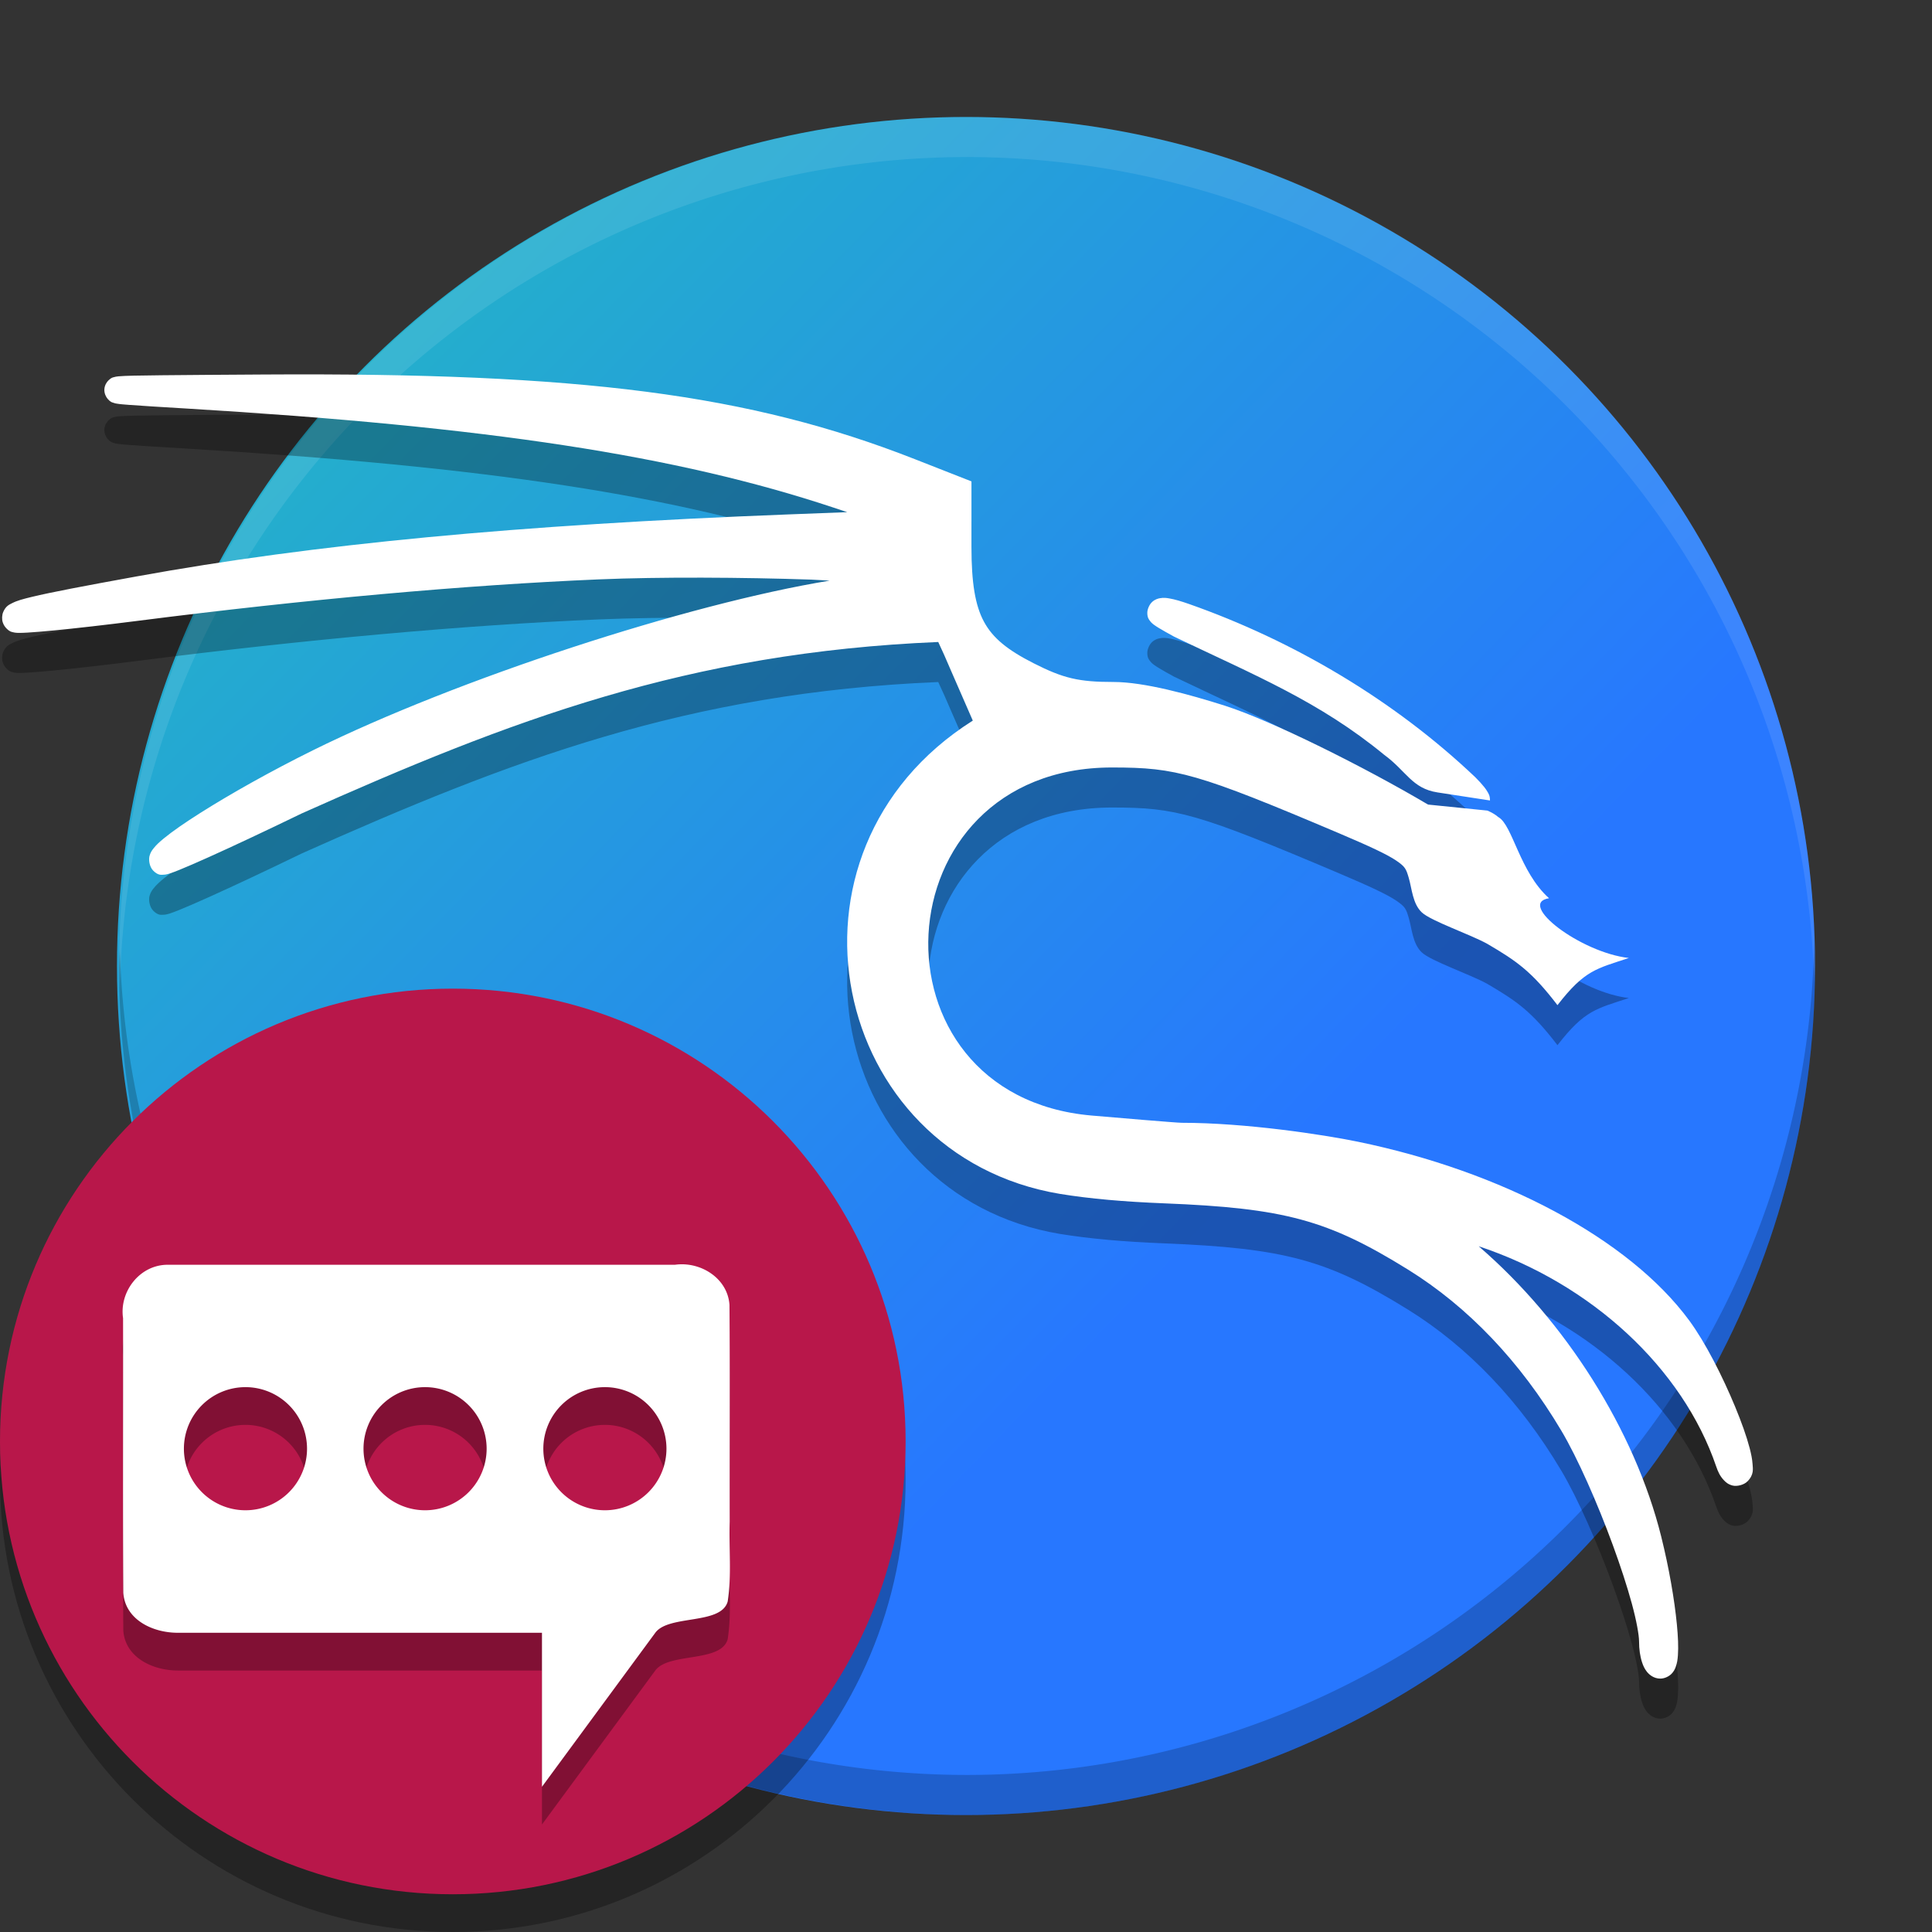 <svg version="1" viewBox="0 0 512 512" xmlns="http://www.w3.org/2000/svg"><rect x="0" y="0" width="512" height="512" fill="#333333" stroke="none"/><defs><linearGradient id="e" x1="165.32" x2="320.01" y1="151.05" y2="300.71" gradientTransform="matrix(1.794 0 0 1.794 -250.46 -215.38)" gradientUnits="userSpaceOnUse"><stop stop-color="#23bac2" offset="0"/><stop stop-color="#2777ff" offset="1"/></linearGradient></defs><circle cx="256" cy="256" r="225" fill="url(#e)"/><g transform="translate(.551)"><path d="m480.23 249.78a224.73 225 0 0 1-224.51 220.6 224.73 225 0 0 1-224.51-218.8 224.73 225 0 0 0-0.219 4.402 224.73 225 0 0 0 224.73 225 224.73 225 0 0 0 224.73-225 224.73 225 0 0 0-0.219-6.214z" opacity=".2" stroke-width=".999"/><path d="m255.72 31.001a224.73 225 0 0 0-224.73 225 224.73 225 0 0 0 0.219 6.204 224.73 225 0 0 1 224.51-220.59 224.73 225 0 0 1 224.51 218.78 224.73 225 0 0 0 0.219-4.391 224.73 225 0 0 0-224.73-225z" fill="#fff" opacity=".1" stroke-width=".999"/><path d="m324.13 197.65c-9.535-3.028-21.479-6.31-29.607-6.31-9.194 0-13.276-0.96-21.169-4.97-6.967-3.539-10.798-6.673-13.136-10.987-2.337-4.314-3.321-10.328-3.321-19.814v-17.385l-15.064-5.914c-43.76-17.178-88.458-22.937-172.31-22.414-11.909 0.074-20.848 0.131-27.151 0.199-6.302 0.068-9.746 0.12-11.51 0.285-0.221 0.021-0.416 0.04-0.689 0.09-0.136 0.025-0.287 0.053-0.542 0.134-0.255 0.081-0.606 0.053-1.433 0.848-0.413 0.397-1.016 1.218-1.087 2.342-0.071 1.125 0.461 2.094 0.867 2.561 0.812 0.933 1.195 0.911 1.455 1.011 0.519 0.199 0.687 0.202 0.904 0.241 0.868 0.154 1.82 0.226 3.38 0.346 3.12 0.239 8.19 0.544 14.966 0.95 80.266 4.813 130.12 12.479 171.62 26.252l3.677 1.221-15.547 0.597c-71.848 2.764-125.83 7.891-172.83 16.444-14.225 2.588-22.684 4.202-27.622 5.392-2.469 0.595-3.978 0.994-5.372 1.712-0.697 0.359-1.623 0.723-2.303 2.308-0.34 0.792-0.394 1.916-0.13 2.737 0.264 0.821 0.692 1.328 1.037 1.673 0.864 0.864 1.335 0.863 1.651 0.95 0.316 0.087 0.511 0.11 0.69 0.131 0.358 0.042 0.63 0.048 0.938 0.051 0.615 5e-3 1.326-0.023 2.206-0.073 1.759-0.1 4.15-0.299 7.058-0.579 5.815-0.561 13.665-1.452 22.197-2.54 44.749-5.71 86.731-9.484 122.14-10.985 16.176-0.686 38.289-0.557 56.275 0.058 1.968 0.067 3.091 0.193 4.948 0.271-37.582 6.148-98.568 25.988-136.93 44.96-11.096 5.486-21.984 11.616-29.957 16.673-3.987 2.528-7.228 4.767-9.511 6.638-1.141 0.935-2.035 1.733-2.793 2.705-0.379 0.486-0.769 0.993-1.04 1.948-0.271 0.955-0.095 2.872 0.989 3.955 1.312 1.312 2.182 1.06 2.609 1.058 0.428-2e-3 0.647-0.05 0.849-0.09 0.404-0.081 0.689-0.171 1.019-0.279 0.66-0.216 1.433-0.511 2.397-0.9 1.927-0.779 4.569-1.927 7.79-3.374 6.44-2.895 15.162-6.985 24.656-11.59 55.417-24.766 102.31-42.665 168.7-45.442 0.953 2.005 2.117 4.602 3.381 7.592l5.777 13.24c-55.177 34.887-37.832 115.23 23.06 125.42 8.012 1.309 17.135 2.091 27.628 2.508 31.917 1.268 43.408 4.392 64.614 17.538 15.927 9.874 29.766 24.366 40.673 42.725 4.321 7.273 9.579 19.208 13.658 30.354 2.039 5.574 3.797 10.968 5.029 15.493 1.233 4.525 1.901 8.316 1.905 9.984 5e-3 2.059 0.257 3.925 0.806 5.577 0.275 0.826 0.602 1.608 1.234 2.419 0.632 0.811 1.855 1.864 3.605 1.864 1.161 0 2.343-0.63 2.966-1.276 0.623-0.646 0.892-1.248 1.092-1.784 0.401-1.073 0.512-2.025 0.592-3.131 0.159-2.211 0.038-4.954-0.277-8.21-0.629-6.511-2.079-14.946-4.155-23.278-6.996-28.08-25.388-57.113-48.365-76.896 29.885 9.918 54.086 32.317 62.964 58.416 0.459 1.35 0.989 2.483 1.977 3.544 0.494 0.531 1.121 1.128 2.316 1.444 1.195 0.315 3.04-0.164 3.942-1.066 1.804-1.804 1.468-3.325 1.38-4.639s-0.368-2.682-0.774-4.233c-0.812-3.103-2.161-6.876-3.832-10.913-3.342-8.075-7.891-17.061-12.185-22.895-15.975-21.699-49.776-39.548-87.842-47.371-9.079-1.866-29.66-5.009-46.676-5.009-1.238 0-17.844-1.396-23.857-1.921-60.552-5.287-56.483-92.239 5.404-92.239 8.798 0 14.24 0.395 22.385 2.739 8.145 2.345 19.02 6.733 37.82 14.708 8.201 3.479 12.826 5.65 15.179 7.263 2.353 1.613 2.561 2.165 3.258 4.509 0.847 2.85 1.022 6.898 3.479 9.193 2.458 2.295 12.783 5.792 17.361 8.334 7.806 4.572 11.765 7.33 18.58 16.239 7.255-9.363 10.321-9.635 18.92-12.5-12.823-1.432-29.835-14.454-21.157-15.833-7.84-7.028-9.622-19.38-13.436-21.504-0.886-0.758-1.884-1.299-2.915-1.728l-15.713-1.593c-16.887-9.988-41.398-22.211-53.756-26.173zm70.181 25.095c0-1.297-0.38-1.802-0.65-2.282-0.27-0.48-0.552-0.867-0.87-1.269-0.636-0.806-1.42-1.65-2.373-2.607-21.543-20.461-48.246-36.202-75.87-45.913-2.046-0.712-3.716-1.221-5.21-1.474-0.747-0.126-1.409-0.25-2.477-0.061-0.534 0.095-1.253 0.273-2.029 0.944-0.776 0.672-1.335 1.967-1.335 2.93 0 1.311 0.453 1.789 0.678 2.105 0.224 0.316 0.381 0.464 0.514 0.59 0.266 0.253 0.446 0.383 0.639 0.523 0.385 0.279 0.79 0.535 1.29 0.839 1.001 0.608 2.352 1.369 4.01 2.272 21.512 10.3 38.498 17.194 55.653 31.305 5.867 4.287 7.358 8.923 14.116 9.961z" color="#000000" color-rendering="auto" dominant-baseline="auto" image-rendering="auto" opacity=".3" shape-rendering="auto" solid-color="#000000" stroke-width=".677" style="font-feature-settings:normal;font-variant-alternates:normal;font-variant-caps:normal;font-variant-ligatures:normal;font-variant-numeric:normal;font-variant-position:normal;isolation:auto;mix-blend-mode:normal;shape-padding:0;text-decoration-color:#000000;text-decoration-line:none;text-decoration-style:solid;text-indent:0;text-orientation:mixed;text-transform:none;white-space:normal"/><path d="m324.13 187.04c-9.535-3.028-21.479-6.31-29.607-6.31-9.194 0-13.276-0.96-21.169-4.97-6.967-3.539-10.798-6.673-13.136-10.987-2.337-4.314-3.321-10.328-3.321-19.814v-17.385l-15.064-5.914c-43.76-17.178-88.458-22.937-172.31-22.414-11.909 0.074-20.848 0.131-27.151 0.199-6.302 0.068-9.746 0.12-11.51 0.285-0.221 0.021-0.416 0.04-0.689 0.09-0.136 0.025-0.287 0.053-0.542 0.134-0.255 0.081-0.606 0.053-1.433 0.848-0.413 0.397-1.016 1.218-1.087 2.342-0.071 1.125 0.461 2.094 0.867 2.561 0.812 0.933 1.195 0.911 1.455 1.011 0.519 0.199 0.687 0.202 0.904 0.241 0.868 0.154 1.82 0.226 3.38 0.346 3.12 0.239 8.19 0.544 14.966 0.95 80.266 4.813 130.12 12.479 171.62 26.252l3.677 1.221-15.547 0.597c-71.848 2.764-125.83 7.891-172.83 16.444-14.225 2.588-22.684 4.202-27.622 5.392-2.469 0.595-3.978 0.994-5.372 1.712-0.697 0.359-1.623 0.723-2.303 2.308-0.34 0.792-0.394 1.916-0.13 2.737 0.264 0.821 0.692 1.328 1.037 1.673 0.864 0.864 1.335 0.863 1.651 0.95 0.316 0.087 0.511 0.11 0.69 0.131 0.358 0.042 0.63 0.048 0.938 0.051 0.615 5e-3 1.326-0.023 2.206-0.073 1.759-0.1 4.15-0.299 7.058-0.579 5.815-0.561 13.665-1.452 22.197-2.54 44.749-5.71 86.731-9.484 122.14-10.985 16.176-0.686 38.289-0.557 56.275 0.058 1.968 0.067 3.091 0.193 4.948 0.271-37.582 6.148-98.568 25.988-136.93 44.96-11.096 5.486-21.984 11.616-29.957 16.673-3.987 2.528-7.228 4.767-9.511 6.638-1.141 0.935-2.035 1.733-2.793 2.705-0.379 0.486-0.769 0.993-1.04 1.948-0.271 0.955-0.095 2.872 0.989 3.955 1.312 1.312 2.182 1.06 2.609 1.058 0.428-2e-3 0.647-0.05 0.849-0.09 0.404-0.081 0.689-0.171 1.019-0.279 0.66-0.216 1.433-0.511 2.397-0.9 1.927-0.779 4.569-1.927 7.79-3.374 6.44-2.895 15.162-6.985 24.656-11.59 55.417-24.766 102.31-42.665 168.7-45.442 0.953 2.005 2.117 4.602 3.381 7.592l5.777 13.24c-55.177 34.887-37.832 115.23 23.06 125.42 8.012 1.309 17.135 2.091 27.628 2.508 31.917 1.268 43.408 4.392 64.614 17.538 15.927 9.874 29.766 24.366 40.673 42.725 4.321 7.273 9.579 19.208 13.658 30.354 2.039 5.574 3.797 10.968 5.029 15.493 1.233 4.525 1.901 8.316 1.905 9.984 5e-3 2.059 0.257 3.925 0.806 5.577 0.275 0.826 0.602 1.608 1.234 2.419 0.632 0.811 1.855 1.864 3.605 1.864 1.161 0 2.343-0.63 2.966-1.276 0.623-0.646 0.892-1.248 1.092-1.784 0.401-1.073 0.512-2.025 0.592-3.131 0.159-2.211 0.038-4.954-0.277-8.21-0.629-6.511-2.079-14.946-4.155-23.278-6.996-28.08-25.388-57.113-48.365-76.896 29.885 9.918 54.086 32.317 62.964 58.416 0.459 1.35 0.989 2.483 1.977 3.544 0.494 0.531 1.121 1.128 2.316 1.444 1.195 0.315 3.04-0.164 3.942-1.066 1.804-1.804 1.468-3.325 1.38-4.639s-0.368-2.682-0.774-4.233c-0.812-3.103-2.161-6.876-3.832-10.913-3.342-8.075-7.891-17.061-12.185-22.895-15.975-21.699-49.776-39.548-87.842-47.371-9.079-1.866-29.66-5.009-46.676-5.009-1.238 0-17.844-1.396-23.857-1.921-60.552-5.287-56.483-92.239 5.404-92.239 8.798 0 14.24 0.395 22.385 2.739 8.145 2.345 19.02 6.733 37.82 14.708 8.201 3.479 12.826 5.65 15.179 7.263 2.353 1.613 2.561 2.165 3.258 4.509 0.847 2.85 1.022 6.898 3.479 9.193 2.458 2.295 12.783 5.792 17.361 8.334 7.806 4.572 11.765 7.33 18.58 16.239 7.255-9.363 10.321-9.635 18.92-12.5-12.823-1.432-29.835-14.454-21.157-15.833-7.84-7.028-9.622-19.38-13.436-21.504-0.886-0.758-1.884-1.299-2.915-1.728l-15.713-1.593c-16.887-9.988-41.398-22.211-53.756-26.173zm70.181 25.095c0-1.297-0.38-1.802-0.65-2.282-0.27-0.48-0.552-0.867-0.87-1.27-0.636-0.806-1.42-1.65-2.373-2.607-21.543-20.461-48.246-36.202-75.87-45.913-2.046-0.712-3.716-1.221-5.21-1.474-0.747-0.126-1.409-0.25-2.477-0.061-0.534 0.095-1.253 0.273-2.029 0.944-0.776 0.672-1.335 1.967-1.335 2.93 0 1.311 0.453 1.789 0.678 2.105s0.381 0.464 0.514 0.59c0.266 0.253 0.446 0.383 0.639 0.523 0.385 0.279 0.79 0.535 1.29 0.839 1.001 0.608 2.352 1.369 4.01 2.272 21.512 10.3 38.498 17.194 55.653 31.305 5.867 4.287 7.358 8.923 14.116 9.961z" color="#000000" color-rendering="auto" dominant-baseline="auto" fill="#fff" image-rendering="auto" shape-rendering="auto" solid-color="#000000" stroke-width=".677" style="font-feature-settings:normal;font-variant-alternates:normal;font-variant-caps:normal;font-variant-ligatures:normal;font-variant-numeric:normal;font-variant-position:normal;isolation:auto;mix-blend-mode:normal;shape-padding:0;text-decoration-color:#000000;text-decoration-line:none;text-decoration-style:solid;text-indent:0;text-orientation:mixed;text-transform:none;white-space:normal"/></g><g transform="translate(-272)" fill-rule="evenodd"><path d="m512 392c0 66.275-53.725 120-120 120s-120-53.725-120-120 53.725-120 120-120 120 53.725 120 120z" opacity=".3" stroke-width="1.25"/><path d="m512 382c0 66.275-53.725 120-120 120s-120-53.725-120-120 53.725-120 120-120 120 53.725 120 120z" fill="#b8174a" stroke-width="1.25"/><path d="m452.15 345.06c-0.42 0.018-0.84 0.056-1.258 0.115h-134.47c-7.391 0-12.846 7.125-11.809 14.143 0.04 24.25-0.08 48.504 0.06 72.752 0.485 7.138 7.704 10.633 14.465 10.633h96.49v40.807l30.029-40.807c3.584-4.87 17.481-2.004 19.193-8.316 1.07-6.958 0.296-14.099 0.531-21.139-0.041-19.147 0.083-38.297-0.062-57.441-0.452-6.674-6.864-11.013-13.17-10.746zm-115.1 32.547a16.315 16.315 0 0 1 16.316 16.316 16.315 16.315 0 0 1-16.316 16.314 16.315 16.315 0 0 1-16.314-16.314 16.315 16.315 0 0 1 16.314-16.316zm47.6 0a16.315 16.315 0 0 1 16.314 16.316 16.315 16.315 0 0 1-16.314 16.314 16.315 16.315 0 0 1-16.316-16.314 16.315 16.315 0 0 1 16.316-16.316zm47.652 0a16.315 16.315 0 0 1 16.316 16.316 16.315 16.315 0 0 1-16.316 16.314 16.315 16.315 0 0 1-16.314-16.314 16.315 16.315 0 0 1 16.314-16.316z" opacity=".3"/><path d="m452.15 335.06c-0.42 0.018-0.84 0.056-1.258 0.115h-134.47c-7.391 0-12.846 7.125-11.809 14.143 0.04 24.25-0.08 48.504 0.06 72.752 0.485 7.138 7.704 10.633 14.465 10.633h96.49v40.807l30.029-40.807c3.584-4.87 17.481-2.004 19.193-8.316 1.07-6.958 0.296-14.099 0.531-21.139-0.041-19.147 0.083-38.297-0.062-57.441-0.452-6.674-6.864-11.013-13.17-10.746zm-115.1 32.547a16.315 16.315 0 0 1 16.316 16.316 16.315 16.315 0 0 1-16.316 16.314 16.315 16.315 0 0 1-16.314-16.314 16.315 16.315 0 0 1 16.314-16.316zm47.6 0a16.315 16.315 0 0 1 16.314 16.316 16.315 16.315 0 0 1-16.314 16.314 16.315 16.315 0 0 1-16.316-16.314 16.315 16.315 0 0 1 16.316-16.316zm47.652 0a16.315 16.315 0 0 1 16.316 16.316 16.315 16.315 0 0 1-16.316 16.314 16.315 16.315 0 0 1-16.314-16.314 16.315 16.315 0 0 1 16.314-16.316z" fill="#fff"/></g></svg>
